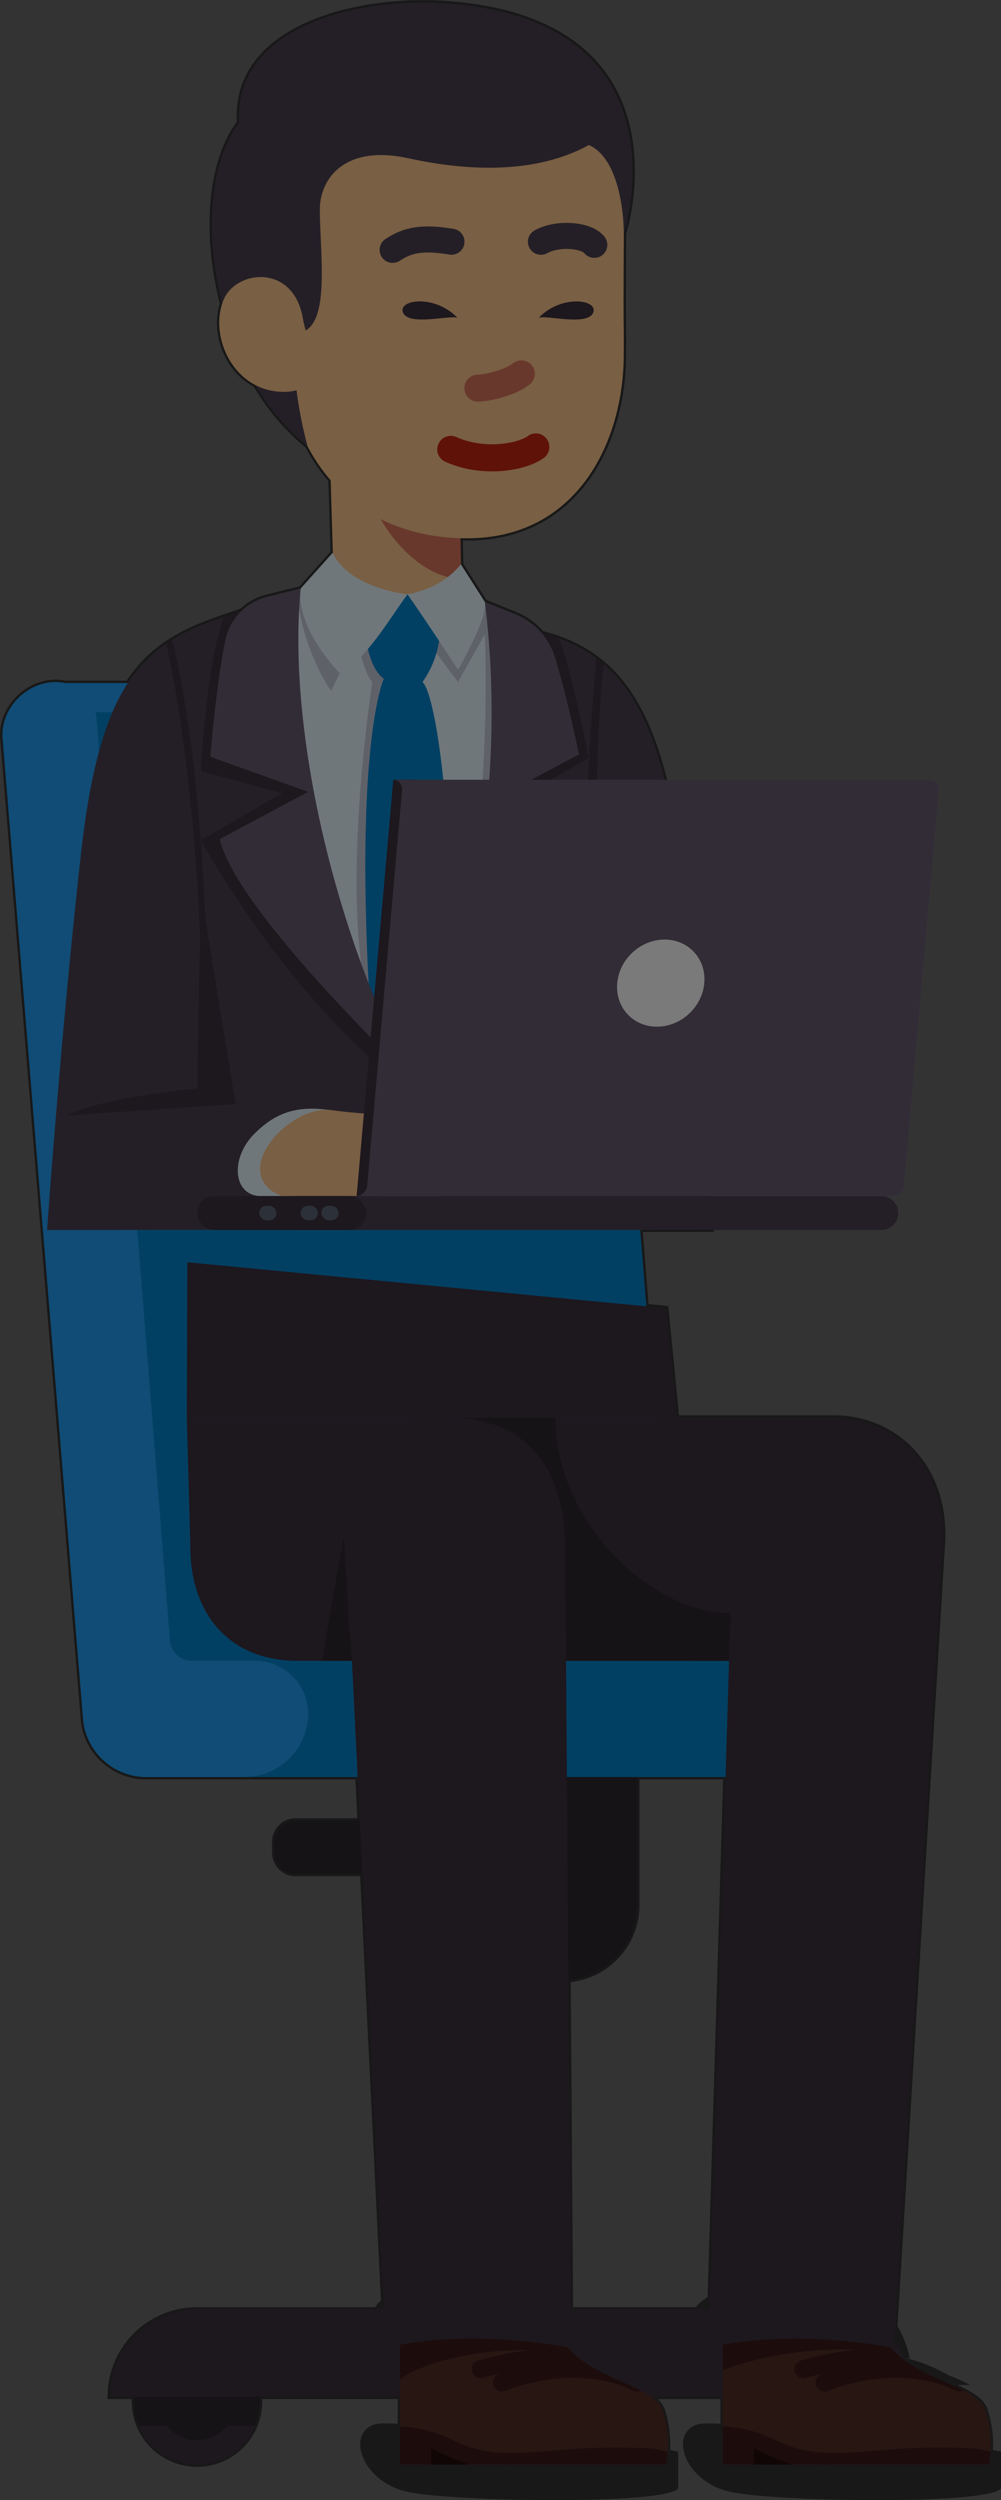 <svg xmlns="http://www.w3.org/2000/svg" xmlns:xlink="http://www.w3.org/1999/xlink" width="210.782" height="525.971" viewBox="0 0 210.782 525.971"><rect x="0" y="0" width="210.782" height="525.971" fill="#333333" stroke="none"/><defs><clipPath id="a"><path d="M200.355,1246.152c4.329,9.9,19.928,10.521,21.9,16.3a24.086,24.086,0,0,1,.763,11.458H166.976v-35.7S189.128,1238.99,200.355,1246.152Z" transform="translate(-166.976 -1238.206)" fill="#542f28"/></clipPath><clipPath id="b"><path d="M73.668,1246.152c4.329,9.9,19.928,10.521,21.9,16.3a24.082,24.082,0,0,1,.764,11.458H40.29v-35.7S62.442,1238.99,73.668,1246.152Z" transform="translate(-40.29 -1238.206)" fill="#542f28"/></clipPath></defs><g transform="translate(4387.504 3036.535)"><g transform="translate(-0.978 -3.839)"><g transform="translate(-4386.022 -2889.208)"><path d="M31.438,807.7,15.969,613.627c-.461-5.324-5.267-8.723-10.733-7.592H-97.9c-5.46,1.13-5.171,6.352-4.72,11.672l16.994,206.787c.9,6.81,21.8,11.683,28.764,11.683H54.434a13.45,13.45,0,0,0,13.178-12.221h0a11.138,11.138,0,0,0-11.265-12.221H36.1A4.62,4.62,0,0,1,31.438,807.7Z" transform="translate(109.782 -605.818)" fill="#0586ce"/><path d="M-95.943,612.146H8.211a8.96,8.96,0,0,1,8.536,2.513l-.09-1.032C16.2,608.3,11.39,604.9,5.924,606.035H-98.23C-103.689,607.165-101.4,613.276-95.943,612.146Z" transform="translate(109.094 -605.818)" fill="#219ff4"/><path d="M-80.48,807.7-95.949,613.627c-.461-5.324-5.267-8.723-10.733-7.592h0c-5.46,1.13-9.515,6.352-9.063,11.672l16.993,206.787a13.355,13.355,0,0,0,13.487,11.683h20.651a13.451,13.451,0,0,0,13.178-12.221h0A11.139,11.139,0,0,0-62.7,811.734H-75.815A4.621,4.621,0,0,1-80.48,807.7Z" transform="translate(115.78 -605.818)" fill="#219ff4"/><g transform="translate(27.741 348.501)"><circle cx="13.24" cy="13.24" r="13.24" fill="#3d303e"/><circle cx="8.148" cy="8.148" r="8.148" transform="translate(5.092 5.092)" fill="#2e282f"/><path d="M-64.073,1273.029a13.2,13.2,0,0,0,1.018,5.092h24.444a13.2,13.2,0,0,0,1.018-5.092,13.171,13.171,0,0,0-2.818-8.148H-61.255A13.171,13.171,0,0,0-64.073,1273.029Z" transform="translate(64.073 -1259.789)" fill="#2e282f"/></g><g transform="translate(160.142 348.501)"><circle cx="13.24" cy="13.24" r="13.24" transform="translate(0)" fill="#3d303e"/><circle cx="8.148" cy="8.148" r="8.148" transform="translate(5.092 5.092)" fill="#2e282f"/><path d="M182.709,1273.029a13.194,13.194,0,0,0,1.018,5.092h24.444a13.207,13.207,0,0,0-1.8-13.24H185.527A13.167,13.167,0,0,0,182.709,1273.029Z" transform="translate(-182.709 -1259.789)" fill="#2e282f"/></g><g transform="translate(93.942 348.501)"><circle cx="13.24" cy="13.24" r="13.24" transform="translate(0)" fill="#3d303e"/><circle cx="8.148" cy="8.148" r="8.148" transform="translate(5.092 5.092)" fill="#2e282f"/><path d="M59.318,1273.029a13.2,13.2,0,0,0,1.018,5.092H84.78a13.209,13.209,0,0,0-1.8-13.24H62.136A13.171,13.171,0,0,0,59.318,1273.029Z" transform="translate(-59.318 -1259.789)" fill="#2e282f"/></g><path d="M77.168,1147.216h-55v-69.285a15.839,15.839,0,0,0,15.277-15.822v-26.925h-55v9.166H-34.468a4.469,4.469,0,0,0-4.469,4.469v2.266a4.469,4.469,0,0,0,4.469,4.469h16.919v6.555A15.851,15.851,0,0,0-1.7,1077.96H-.235v69.256h-55a18.332,18.332,0,0,0-18.333,18.332H95.5A18.332,18.332,0,0,0,77.168,1147.216Z" transform="translate(96.214 -804.825)" fill="#3d303e"/><path d="M67.363,1062.109v-26.925h-55v9.166H-4.553a4.469,4.469,0,0,0-4.469,4.469v2.266a4.469,4.469,0,0,0,4.469,4.469H12.366v6.555a15.851,15.851,0,0,0,15.851,15.851H29.68v47.891l22.406-14.467v-33.454A15.839,15.839,0,0,0,67.363,1062.109Z" transform="translate(66.299 -804.825)" fill="#2e282f"/></g><g transform="translate(-4376.614 -3032.161)"><g transform="translate(0 0)"><path d="M-59.229,578.53c-18.645,5.8-27.754,13.545-31.885,50.445-4.255,38.01-7.129,79.1-7.129,79.1l139.87-.093C35.46,626.089,35.855,590.921,7.049,582.836-20.85,575.005-59.229,578.53-59.229,578.53Z" transform="translate(98.243 -449.85)" fill="#4c4151"/><path d="M-33.061,578.977c-3.844,11.076-4.806,32.464-4.806,32.464l17.1,4.583-17.1,9.93s18.077,33.355,43.511,52.2c-.028,1.528,2.094,29.7,2.094,29.7H10.2L8.083,676.122s27.042-21.652,33.676-50.805c0,0-8.069-5.22-13.067-8.02l15.117-8.657s-4.1-20.56-6.376-25.175l-2.4-.765-63.688-5.254Z" transform="translate(70.259 -449.715)" fill="#3d303e"/><g transform="translate(34.698)"><path d="M39.675,525.884c.236,4.792,1.219,29.816.891,22.5,4.181,13.412-25.044,10.037-26.913-2.063l-1-33.011Z" transform="translate(12.147 -419.989)" fill="#fdc78b"/><path d="M47.645,548.56c-9.874,0-19.134-13.213-19.3-19.36l19.1,9.017Z" transform="translate(4.872 -427.353)" fill="#dc765d"/><g transform="translate(15.218 25.277)"><path d="M-3.211,405.372c4.2-20.819,31.064-19.6,48.736-18.235s20.8,1.2,20.8,23.9c-.131,22.756.04,15.061-.015,24.516-.106,18.286-9.962,38.357-32.922,38.357-23.163,0-34.271-15.774-37.053-28.738A113.688,113.688,0,0,1-3.211,405.372Z" transform="translate(5.204 -386.481)" fill="#fdc78b"/><path d="M49.775,432.744c-6.191-1.023-9.245-.362-12.395,1.717" transform="translate(-14.533 -407.704)" fill="none" stroke="#4c4151" stroke-linecap="round" stroke-miterlimit="10" stroke-width="5.481"/><path d="M95.595,432.105c3.744-2.047,9.725-1.353,11.237.649" transform="translate(-41.516 -407.055)" fill="none" stroke="#4c4151" stroke-linecap="round" stroke-miterlimit="10" stroke-width="5.481"/><path d="M52.828,460c-4.768-4.98-12.654-3.859-11.43-1.049S51.13,459.42,52.828,460Z" transform="translate(-16.337 -418.96)" fill="#3d303e"/><path d="M94.76,459.993c4.778-4.97,12.661-3.833,11.432-1.027S96.458,459.415,94.76,459.993Z" transform="translate(-41.129 -418.963)" fill="#3d303e"/><path d="M79.994,484.963c-2.679,2.084-7.638,3.016-9.162,3.01" transform="translate(-30.038 -432.126)" fill="none" stroke="#dc765d" stroke-linecap="round" stroke-miterlimit="10" stroke-width="5.681"/><path d="M60.214,514.147c6.975,3.13,15.091,1.588,17.909-.512" transform="translate(-25.117 -445.416)" fill="none" stroke="#c62610" stroke-linecap="round" stroke-miterlimit="10" stroke-width="5.698"/></g><path d="M-27.818,364.642c-1.221-20.262,25.08-26.428,43.619-25.1,51.642,3.692,37.4,48.35,37.4,48.35-.225-8.671-2.553-16.5-7.4-18.544-12.686,6.966-28.668,4.813-37.947,2.789-14-3.055-18.681,4.838-18.681,10.694,0,8.748,2.044,22.661-2.988,25.526,0,0-2.742,2.232-2.308,9.107a92.379,92.379,0,0,0,2.691,15.229C-33.666,416.5-39.021,379.41-27.818,364.642Z" transform="translate(33.569 -339.367)" fill="#4c4151"/><path d="M-13.04,455.826c-1.953-11.716-14-10.291-16.65-4.181-3.31,7.625,1.919,19.54,12.68,19.52C-7.321,471.149-12.276,460.41-13.04,455.826Z" transform="translate(32.228 -389.259)" fill="#fdc78b"/></g><path d="M.223,569.147C-3.269,584.678,1.8,611.922,1.8,611.922S9.716,657.5,23.72,672.267c0,0,15.928-33.1,17.894-59.071S39,571.948,39,571.948l-18.975-1.273Z" transform="translate(53.174 -445.868)" fill="#ebf9ff"/><path d="M.316,571.948c1.1,9.93,6.93,19.351,7.071,18.587s5.3-10.439,5.3-10.439,1.581,7.1,3.239,8.726c0,0-7.129,45.507-.509,68.423l8.911,15.023,1.133-94.854,8.509,11.409,5.635-10s2.285,48.631-9.393,76.385c-.028,2.036,2.108,6.111,2.108,6.111s10.189-40.484,10.392-57.034a193.1,193.1,0,0,0-2.435-31.6l-19.647-2.005-19.8-1.527Z" transform="translate(52.562 -445.868)" fill="#c6cbdb"/><path d="M26.524,578.463c.526,8.793,3.963,10.7,3.963,10.7s-6.239,13.367-2.928,69.128c0,0,5.093,10.185,8.911,15.023,0,0,6.578-9.02,7.513-14.768,1.908-35.137-2.293-65.876-5.348-68.677a20.255,20.255,0,0,0,3.72-11.409c0-3.181-6.875-7.049-6.875-7.049S26.015,575.374,26.524,578.463Z" transform="translate(40.424 -446.919)" fill="#0586ce"/><path d="M7.966,555.128c3.51,7.521,15.76,8.738,15.76,8.738-3.869,5.175-7.091,11.34-13.87,17.012,0,0-9.647-9.426-8.637-18.228Z" transform="translate(52.178 -439.37)" fill="#ebf9ff"/><path d="M54.464,559.655c-4.237,5.347-11.23,6.309-11.23,6.309,5.33,7.675,8.634,12.855,10.632,15.843,0,0,6.4-10.949,5.635-14.258Z" transform="translate(32.67 -441.469)" fill="#ebf9ff"/><path d="M-15.151,569.147c-2.982,31.318,8.22,74.857,23.5,103.12,0,0-37.247-35.392-40.52-50.414l18.6-9.93-20.6-7.384s1.186-15,3.185-24.6a11.844,11.844,0,0,1,8.777-9.041Z" transform="translate(68.548 -445.868)" fill="#695c70"/><path d="M60.357,574.367c4.329,33.864-1.273,74.094-15.277,100.319,0,0,31.827-34.628,33.355-50.16l-15.461-8.911L80.2,606.449s-2.444-11.942-5.072-20.438a14.39,14.39,0,0,0-8.39-9.073Z" transform="translate(31.814 -448.287)" fill="#695c70"/><path d="M-62.16,688.266c-.056,1.273-.79,41.244-.79,41.244s-20.513,1.918-27.33,5.71l35.449-2.4Z" transform="translate(94.553 -501.079)" fill="#3d303e"/><path d="M-2.449,773.673c-8.568-1.65-13.152.451-17.441,4.711-5.165,5.13-4.571,13.115,1.452,13.115h7.586Z" transform="translate(63.551 -540.403)" fill="#ebf9ff"/><path d="M-10.1,791.7c-11.573-4.583,1.527-19.351,10.553-18.078,11.111,1.567,17.2,0,20.51,5.347s2.32,12.731,2.32,12.731Z" transform="translate(59.5 -540.605)" fill="#fdc78b"/></g><g transform="translate(29.421 265.015)"><path d="M-43.291,833.33l-.115,32.7H59.786L57.537,843Z" transform="translate(43.406 -833.33)" fill="#3d303e"/><g transform="translate(112.872 217.22)"><path d="M200.355,1246.152c4.329,9.9,19.928,10.521,21.9,16.3a24.086,24.086,0,0,1,.763,11.458H166.976v-35.7S189.128,1238.99,200.355,1246.152Z" transform="translate(-166.976 -1238.206)" fill="#542f28"/><g clip-path="url(#a)"><path d="M199.782,1250.634c-17.8-3.412-33.9.909-39.791,3.564-5.11,2.3-10.417-14.62,1.065-16.348s33.713,2.3,35.973,6.163A22.429,22.429,0,0,1,199.782,1250.634Z" transform="translate(-161.056 -1237.85)" fill="#3a1c19"/><path d="M198.61,1265.254c16.55-4.557,23.027-1.848,28.374.7" transform="translate(-181.638 -1249.604)" fill="none" stroke="#3a1c19" stroke-linecap="round" stroke-miterlimit="10" stroke-width="3.797"/><path d="M206.941,1270.106c10.949-4.074,20.909-3.579,28.452.012" transform="translate(-185.499 -1251.661)" fill="none" stroke="#3a1c19" stroke-linecap="round" stroke-miterlimit="10" stroke-width="3.797"/><path d="M218.245,1295.416c-4.528-.81-1.782-1.273-13.749-1.273-9.438,0-16.842,1.519-23.679,1.018-10.439-.764-9.93-5.6-24.189-5.6-7.638,0-4.838,11.458,5.6,13.495s51.8,2.546,56.016-.509Z" transform="translate(-160.168 -1262.008)" fill="#3a1c19"/><path d="M179.123,1302.413v-4.074a73.262,73.262,0,0,0,9.8,4.074Z" transform="translate(-172.606 -1266.077)" fill="#230d0c"/></g></g><path d="M43.917,894.27l4.48,27.585c0,12.37-2.132,23.574,5.82,23.574h57.034l-4.343,144.546s15.277-4.413,39.041,0L156.164,922.14c1.6-17.111-9.607-27.87-22.847-27.87Z" transform="translate(2.933 -861.575)" fill="#3d303e"/><path d="M121.118,935.346l-.336,10.083H66.976l-2.5-51.158H84.247c0,22.415,20.616,41.085,36.515,41.085C120.884,935.357,121.006,935.357,121.118,935.346Z" transform="translate(-6.599 -861.576)" fill="#2e282f"/><g transform="translate(44.904 217.22)"><path d="M73.668,1246.152c4.329,9.9,19.928,10.521,21.9,16.3a24.082,24.082,0,0,1,.764,11.458H40.29v-35.7S62.442,1238.99,73.668,1246.152Z" transform="translate(-40.29 -1238.206)" fill="#542f28"/><g clip-path="url(#b)"><path d="M73.66,1250.634c-17.805-3.412-34.421,1.474-38.726,5.066s-11.482-16.121,0-17.849,33.712,2.3,35.973,6.163A22.442,22.442,0,0,1,73.66,1250.634Z" transform="translate(-34.934 -1237.85)" fill="#3a1c19"/><path d="M71.924,1265.254c16.55-4.557,23.027-1.848,28.374.7" transform="translate(-54.952 -1249.604)" fill="none" stroke="#3a1c19" stroke-linecap="round" stroke-miterlimit="10" stroke-width="3.797"/><path d="M80.255,1270.106c10.949-4.074,20.909-3.579,28.452.012" transform="translate(-58.813 -1251.661)" fill="none" stroke="#3a1c19" stroke-linecap="round" stroke-miterlimit="10" stroke-width="3.797"/><path d="M91.558,1295.416c-4.528-.81-1.782-1.273-13.75-1.273-9.438,0-16.842,1.519-23.679,1.018-10.439-.764-9.93-5.6-24.189-5.6-7.638,0-4.838,11.458,5.6,13.495s51.8,2.546,56.016-.509Z" transform="translate(-33.482 -1262.008)" fill="#3a1c19"/><path d="M52.436,1302.413v-4.074a73.248,73.248,0,0,0,9.8,4.074Z" transform="translate(-45.92 -1266.077)" fill="#230d0c"/></g></g><path d="M-43.406,894.27l.768,27.585c0,12.37,7.112,23.574,22.644,23.574H-8.629l7.1,144.546s15.277-4.413,39.041,0L36.285,922.14c-.136-18.129-8.744-27.87-24.508-27.87Z" transform="translate(43.406 -861.575)" fill="#3d303e"/><path d="M9.724,967.078H16c-.373-2.037-1.689-26.1-1.689-26.1S11.043,958.469,9.724,967.078Z" transform="translate(18.781 -883.224)" fill="#2e282f"/></g><path d="M-51.528,590.086s5.321,21.134,7.148,61.027c0,0,1.268-2.133,1.147-2.875s-.965-33.962-6.992-59Z" transform="translate(76.591 -455.181)" fill="#3d303e"/><path d="M115.652,596.4c.239.175-2.716,28.068-1.527,37.7h1.527s0-23.809,1.668-36.36Z" transform="translate(-0.056 -458.501)" fill="#3d303e"/></g><g transform="translate(-4345.041 -2868.653)"><path d="M0,0H123.744a3.565,3.565,0,0,1,3.565,3.565v0a3.565,3.565,0,0,1-3.565,3.565H0a0,0,0,0,1,0,0V0A0,0,0,0,1,0,0Z" transform="translate(20.369 87.588)" fill="#4c4151"/><rect width="35.646" height="7.129" rx="3.565" transform="translate(0 87.588)" fill="#3d303e"/><path d="M36.065,644.13H30.973L23.25,731.718h5.092Z" transform="translate(10.36 -644.13)" fill="#3d303e"/><path d="M143.706,644.13H30.657a1.988,1.988,0,0,1,2.012,2.207l-7.334,83.175a2.459,2.459,0,0,1-2.4,2.207h113.05a2.46,2.46,0,0,0,2.4-2.207l7.334-83.175A1.988,1.988,0,0,0,143.706,644.13Z" transform="translate(10.507 -644.13)" fill="#695c70"/><ellipse cx="9.579" cy="8.771" rx="9.579" ry="8.771" transform="matrix(0.723, -0.691, 0.691, 0.723, 84.665, 43.061)" fill="#fff"/><rect width="3.637" height="3.055" rx="1.528" transform="translate(26.189 89.625)" fill="#5d6677"/><rect width="3.637" height="3.055" rx="1.528" transform="translate(21.824 89.625)" fill="#5d6677"/><rect width="3.637" height="3.055" rx="1.528" transform="translate(13.095 89.625)" fill="#5d6677"/><path d="M57.049,811.182h2.037a1.528,1.528,0,0,1,1.528,1.528h0a1.528,1.528,0,0,1-1.528,1.527H57.049a1.528,1.528,0,0,1-1.528-1.527h0A1.528,1.528,0,0,1,57.049,811.182Z" transform="translate(-4.598 -721.557)" fill="#4c4151"/><path d="M70.337,811.182h2.037A1.528,1.528,0,0,1,73.9,812.71h0a1.528,1.528,0,0,1-1.528,1.527H70.337a1.528,1.528,0,0,1-1.528-1.527h0A1.528,1.528,0,0,1,70.337,811.182Z" transform="translate(-10.757 -721.557)" fill="#4c4151"/></g></g><g transform="translate(0.694 -0.338)" opacity="0.52"><path d="M91.2,845.844c-.855-2.506-4.278-4.041-8.232-5.785h2.849a29.048,29.048,0,0,0-6.421-2.155l1.873.046a30.667,30.667,0,0,0-7-2.549c-.186-.405-.383-.8-.6-1.19.326.057.652.112.979.175A21.84,21.84,0,0,0,72.2,828.31l9.943-163.362c1.6-17.111-9.607-27.87-22.847-27.87H26.241l-2.249-23.029-4.176-.4L18.53,597.51,33.5,597.5C28.18,526.865,27.739,490.994,9.236,477.278l-.011-.009h0a30.064,30.064,0,0,0-7.9-4.153h0c-.777-.276-1.575-.532-2.4-.764q-.565-.159-1.136-.31a14.486,14.486,0,0,0-5.6-4.025l-6.384-2.571-5.012-7.854-.107-5.555c.482.014.961.031,1.454.031,22.96,0,32.816-20.07,32.922-38.357.055-9.455-.116-1.76.015-24.516,0-.861,0-1.684-.014-2.48.019.388.035.779.045,1.172,0,0,14.237-44.658-37.4-48.35-18.54-1.325-44.84,4.841-43.619,25.1-6.253,8.242-7.345,23.436-3.572,38.071-1.963,5.963.809,13.957,7.048,17.153a47.382,47.382,0,0,0,10.92,12.824l0-.006a36.684,36.684,0,0,0,4.869,7.163l.467,15.346c-.011-.023-.024-.045-.035-.068l-6.747,7.521-7.062,1.747a11.96,11.96,0,0,0-5.335,2.915l-3.773,1.311c-8.8,2.909-15.369,6.494-20.226,13.919h-13.236a9.808,9.808,0,0,0-4.076,0c-5.46,1.13-9.515,6.352-9.063,11.672L-98.752,701a13.356,13.356,0,0,0,13.487,11.683h20.651c.268,0,.534-.011.8-.028.339.017.664.028.956.028h21.885l.45,9.166H-54.035a4.469,4.469,0,0,0-4.469,4.469v2.266a4.469,4.469,0,0,0,4.469,4.469h14.061l4.417,89.995a6.294,6.294,0,0,0-1.465,1.667H-74.8a18.332,18.332,0,0,0-18.333,18.332H-88c-.026.337-.043.676-.043,1.019q0,.339.017.674A13.24,13.24,0,0,0-74.8,857.3a13.24,13.24,0,0,0,13.223-12.566q.017-.336.017-.674c0-.343-.017-.682-.043-1.019h29.555v6.225c-1.072-.073-2.244-.114-3.541-.114-7.638,0-4.838,11.458,5.6,13.495s51.8,2.546,56.016-.509V855.01c-.734-.131-1.275-.253-1.72-.366a23.353,23.353,0,0,0-1.081-8.8,5.911,5.911,0,0,0-2.383-2.8H35.921v6.225c-1.072-.073-2.244-.114-3.54-.114-7.638,0-4.838,11.458,5.6,13.495S89.78,865.2,94,862.14V855.01c-.733-.131-1.275-.253-1.72-.366A23.362,23.362,0,0,0,91.2,845.844ZM3.9,824.711l-.5-69.333A15.838,15.838,0,0,0,17.882,739.6V712.679H36.5L33.2,822.426a6.928,6.928,0,0,0-2.683,2.285Z" transform="translate(-4271.914 -3375.03)" stroke="#000" stroke-miterlimit="10" stroke-width="1"/><g transform="translate(-4346.713 -2872.154)"><path d="M0,0H123.744a3.565,3.565,0,0,1,3.565,3.565v0a3.565,3.565,0,0,1-3.565,3.565H0a0,0,0,0,1,0,0V0A0,0,0,0,1,0,0Z" transform="translate(20.369 87.588)"/><rect width="35.646" height="7.129" rx="3.565" transform="translate(0 87.588)"/><path d="M36.065,644.13H30.973L23.25,731.718h5.092Z" transform="translate(10.36 -644.13)"/><path d="M143.706,644.13H30.657a1.988,1.988,0,0,1,2.012,2.207l-7.334,83.175a2.459,2.459,0,0,1-2.4,2.207h113.05a2.46,2.46,0,0,0,2.4-2.207l7.334-83.175A1.988,1.988,0,0,0,143.706,644.13Z" transform="translate(10.507 -644.13)"/><ellipse cx="9.579" cy="8.771" rx="9.579" ry="8.771" transform="matrix(0.723, -0.691, 0.691, 0.723, 84.665, 43.061)"/><rect width="3.637" height="3.055" rx="1.528" transform="translate(26.189 89.625)"/><rect width="3.637" height="3.055" rx="1.528" transform="translate(21.824 89.625)"/><rect width="3.637" height="3.055" rx="1.528" transform="translate(13.095 89.625)"/><path d="M57.049,811.182h2.037a1.528,1.528,0,0,1,1.528,1.528h0a1.528,1.528,0,0,1-1.528,1.527H57.049a1.528,1.528,0,0,1-1.528-1.527h0A1.528,1.528,0,0,1,57.049,811.182Z" transform="translate(-4.598 -721.557)"/><path d="M70.337,811.182h2.037A1.528,1.528,0,0,1,73.9,812.71h0a1.528,1.528,0,0,1-1.528,1.527H70.337a1.528,1.528,0,0,1-1.528-1.527h0A1.528,1.528,0,0,1,70.337,811.182Z" transform="translate(-10.757 -721.557)"/></g></g></g></svg>